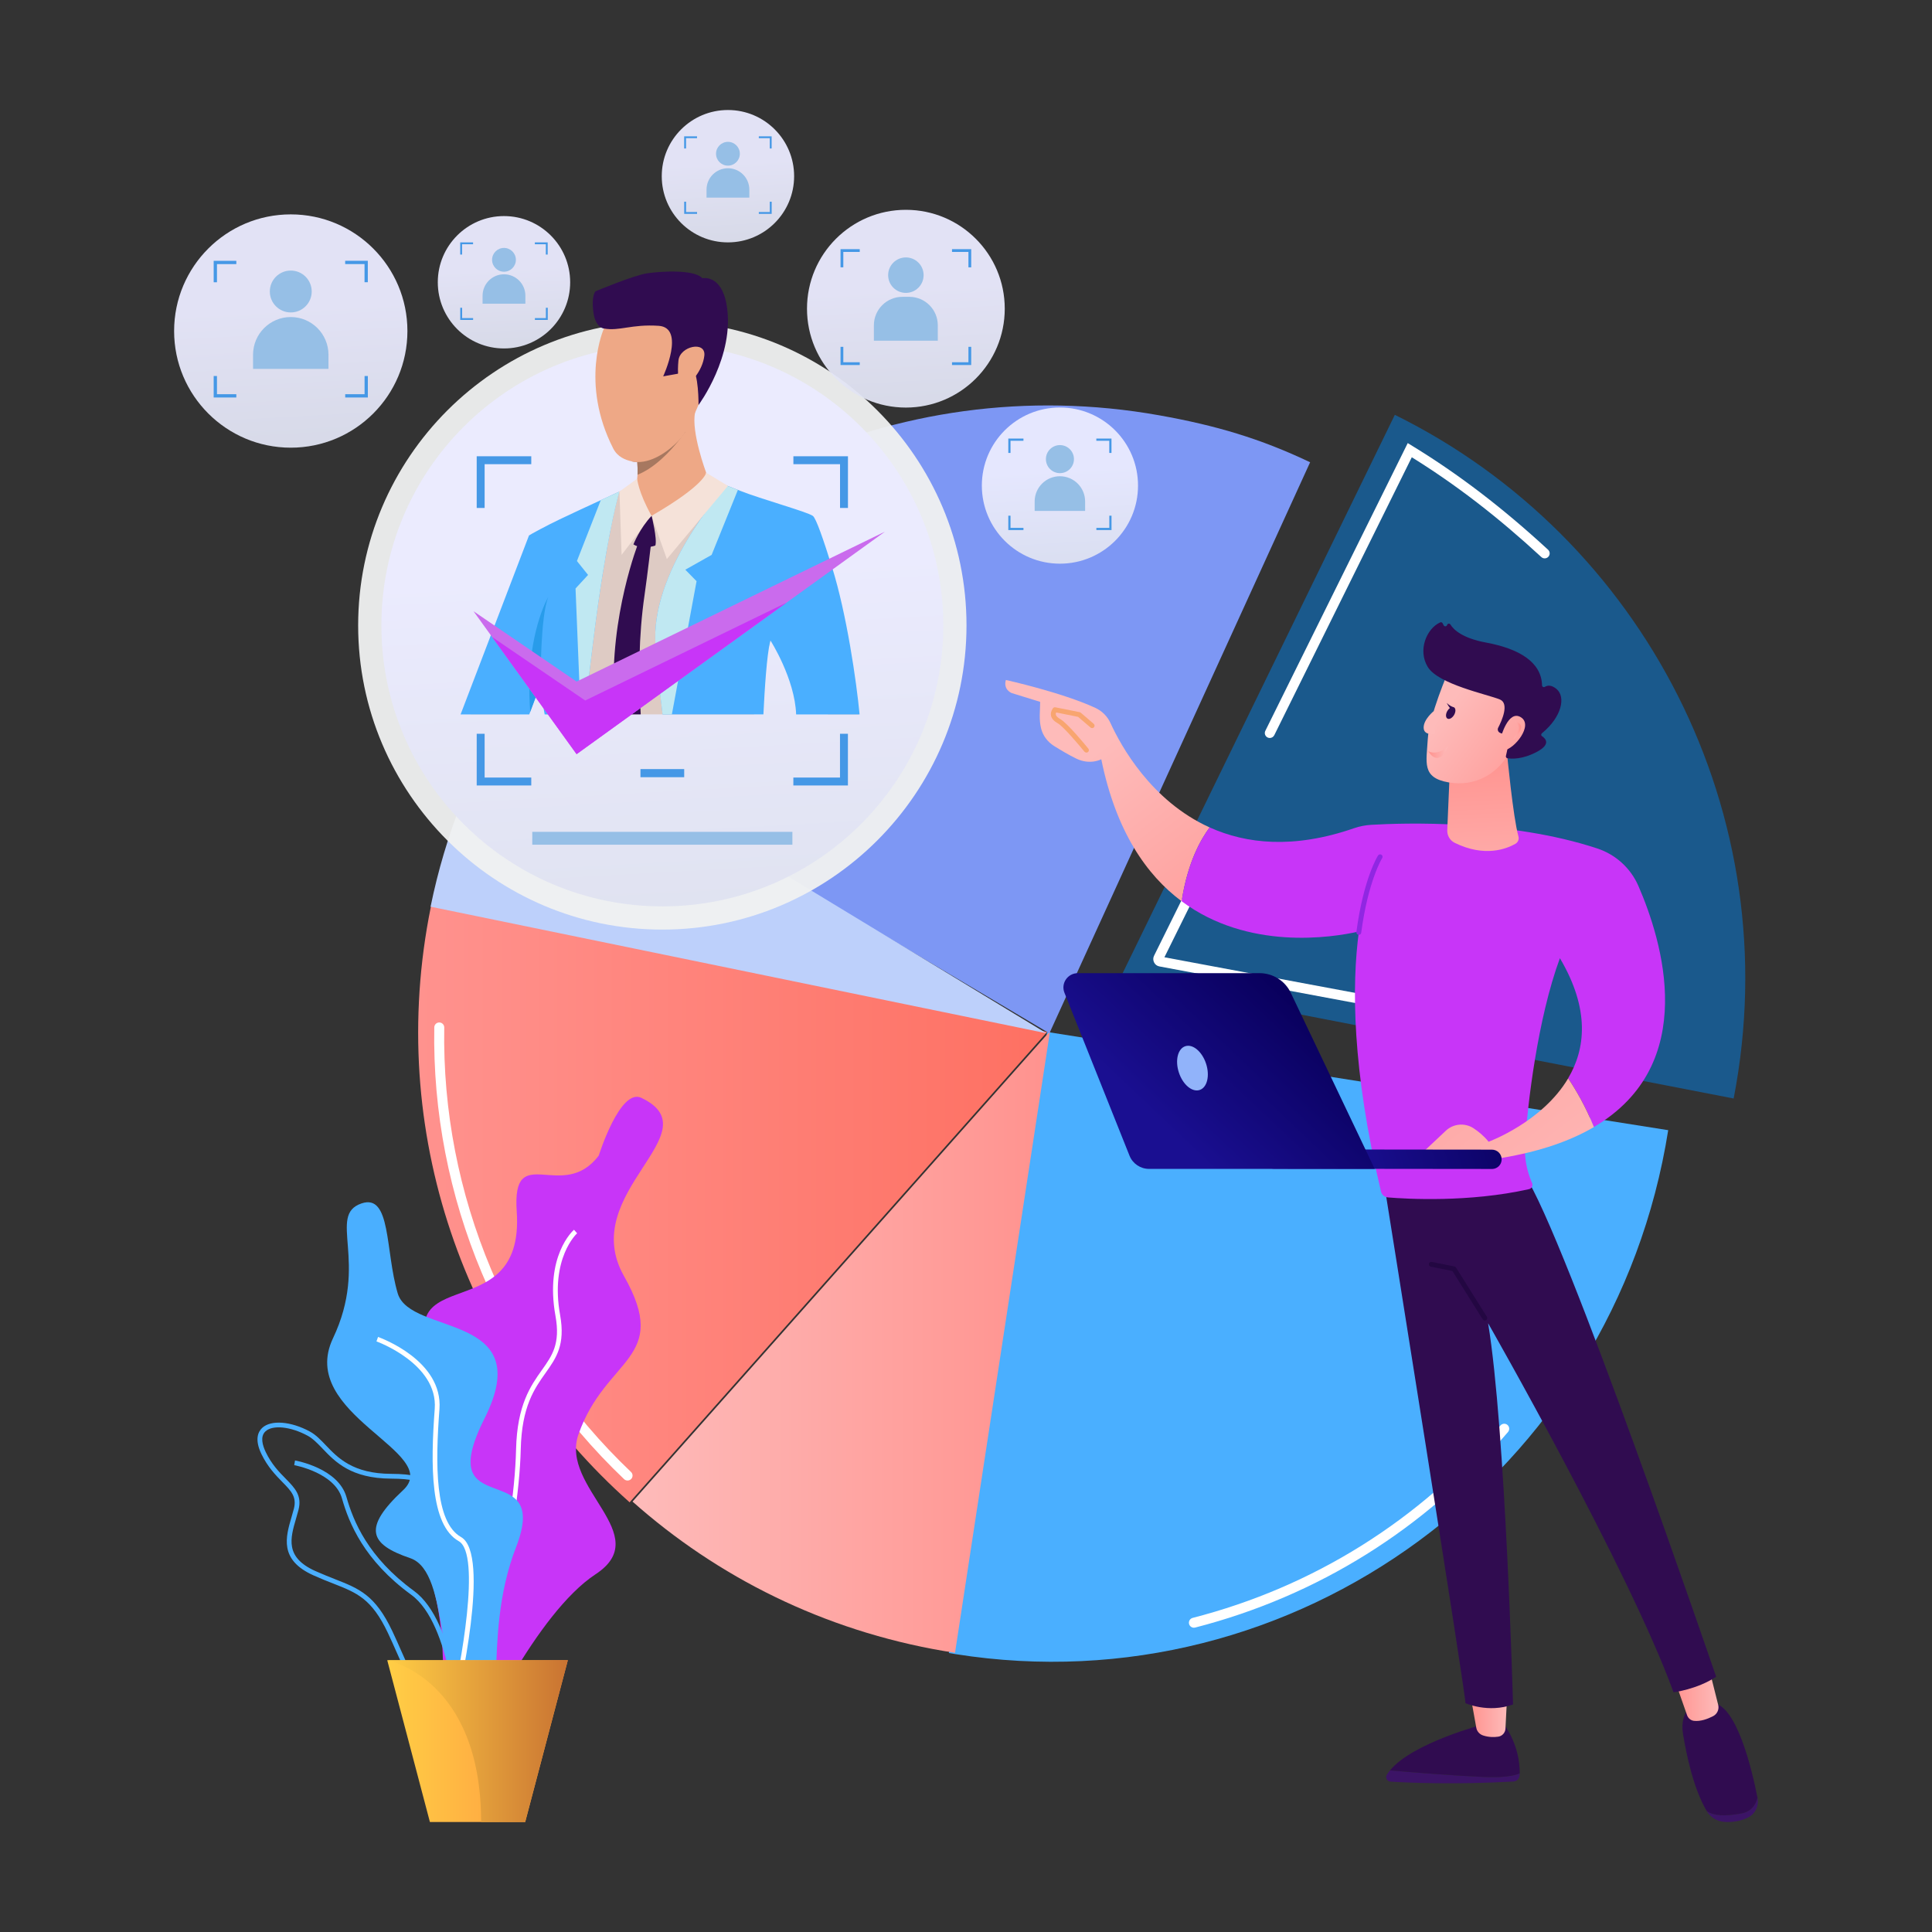 <?xml version="1.0" encoding="utf-8"?>
<!-- Generator: Adobe Illustrator 27.3.1, SVG Export Plug-In . SVG Version: 6.00 Build 0)  -->
<svg version="1.1" id="Layer_1" xmlns="http://www.w3.org/2000/svg" xmlns:xlink="http://www.w3.org/1999/xlink" x="0px" y="0px"
	 viewBox="0 0 500 500" style="enable-background:new 0 0 500 500;" xml:space="preserve">
<rect x="0" y="0" width="500" height="500" fill="#333333" stroke="none"/>
<style type="text/css">
	.st0{fill:#4AAFFF;}
	.st1{fill:url(#SVGID_1_);}
	.st2{fill:url(#SVGID_00000001643385762391424740000005700695242432762509_);}
	.st3{fill:#1A598C;}
	.st4{fill:#7D97F4;}
	.st5{fill:#BDD0FB;}
	.st6{fill:#FFFFFF;}
	.st7{opacity:0.95;fill:#F1F2F2;}
	.st8{opacity:0.95;fill:url(#SVGID_00000052083795737881109620000012731729576202454403_);}
	.st9{fill:#96BFE6;}
	.st10{fill:#4598E6;}
	.st11{fill:#DECBC4;}
	.st12{fill:#EEA886;}
	.st13{fill:#A77860;}
	.st14{fill:#300C50;}
	.st15{fill:#C0E8F2;}
	.st16{fill:#F5E2D9;}
	.st17{fill:#289CEA;}
	.st18{opacity:0.95;fill:url(#SVGID_00000029020798431071975280000009738651914151111322_);}
	.st19{opacity:0.95;fill:url(#SVGID_00000173841809248411896840000007097756218256989346_);}
	.st20{opacity:0.95;fill:url(#SVGID_00000026140470031231028620000000143122348437646781_);}
	.st21{opacity:0.95;fill:url(#SVGID_00000091725430877807430150000008435299656670953918_);}
	.st22{opacity:0.95;fill:url(#SVGID_00000158729989804078848940000017461254789916882344_);}
	.st23{fill:#3C1466;}
	.st24{fill:url(#SVGID_00000023266806634822695760000006924780395011393706_);}
	.st25{fill:url(#SVGID_00000131326234270168744690000013499506579966397059_);}
	.st26{fill:#230742;}
	.st27{fill:url(#SVGID_00000022535440296296172040000012727665115254129298_);}
	.st28{fill:#C835F8;}
	.st29{fill:#9027E2;}
	.st30{fill:url(#SVGID_00000125601961633558232210000015174907394681699972_);}
	.st31{fill:url(#SVGID_00000023982536807282569110000001922684195058234798_);}
	.st32{fill:url(#SVGID_00000110459705440523011080000002759716404369815431_);}
	.st33{fill:#F8A570;}
	.st34{fill:url(#SVGID_00000041981452922230705100000006265450118383497610_);}
	.st35{fill:url(#SVGID_00000009554411490042072810000003302723569524460932_);}
	.st36{fill:url(#SVGID_00000065057558302799899970000005076318411598275479_);}
	.st37{fill:#91B3FA;}
	.st38{fill-rule:evenodd;clip-rule:evenodd;fill:#300C50;}
	.st39{fill-rule:evenodd;clip-rule:evenodd;fill:#FEBBBA;}
	.st40{fill-rule:evenodd;clip-rule:evenodd;fill:url(#SVGID_00000031206525880304225460000014561962192580223399_);}
	.st41{fill:url(#SVGID_00000159460536048903851670000003384458621208439199_);}
	.st42{fill:url(#SVGID_00000097469990353916351760000006431414748557331376_);}
	.st43{fill:#CA6BED;}
	.st44{fill:url(#SVGID_00000111190473922390041570000001345361062534271156_);}
</style>
<g>
	<g>
		<g>
			<g>
				<g>
					<path class="st0" d="M245.57,427.8c0.58,0.1,1.16,0.19,1.74,0.29c87.81,13.89,170.38-46.82,184.42-135.6l-160.74-25.42
						L245.57,427.8z"/>
					<linearGradient id="SVGID_1_" gradientUnits="userSpaceOnUse" x1="163.701" y1="347.308" x2="271.736" y2="347.308">
						<stop  offset="0" style="stop-color:#FEBBBA"/>
						<stop  offset="1" style="stop-color:#FF928E"/>
					</linearGradient>
					<path class="st1" d="M271.74,266.87L163.7,388.61c21.95,19.52,49.45,33.33,80.53,38.66c0.98,0.17,1.96,0.32,2.93,0.47
						L271.74,266.87z"/>
					
						<linearGradient id="SVGID_00000080922273274888426360000013298826165762768061_" gradientUnits="userSpaceOnUse" x1="108.221" y1="311.638" x2="270.989" y2="311.638">
						<stop  offset="0" style="stop-color:#FF928E"/>
						<stop  offset="1" style="stop-color:#FE7062"/>
					</linearGradient>
					<path style="fill:url(#SVGID_00000080922273274888426360000013298826165762768061_);" d="M270.99,267.07l-159.44-32.6
						c-0.2,1-0.4,2-0.59,3.01c-10.74,58.12,10.83,114.72,51.99,151.32L270.99,267.07z"/>
					<path class="st3" d="M290.86,253.68l157.81,30.61c14.28-73.63-23.51-145.29-87.69-176.93l-70.73,145.09
						C290,252.96,290.3,253.57,290.86,253.68z"/>
					<path class="st4" d="M271.58,267.42l67.48-147.79c-12.86-6.12-24.36-9.53-39.06-12.15c-68.57-12.22-134.76,20.44-168.41,76.94
						L271.58,267.42z"/>
					<path class="st5" d="M131.67,182.97c-9.43,15.53-16.39,32.91-20.24,51.68l0,0l159.4,32.76L131.67,182.97z"/>
				</g>
				<path class="st6" d="M162.41,383.16c-0.32,0-0.64-0.12-0.89-0.35c-31.98-30.41-49.89-73.03-49.13-116.93
					c0.01-0.7,0.59-1.27,1.29-1.27c0.01,0,0.02,0,0.02,0c0.71,0.01,1.28,0.6,1.27,1.31c-0.75,43.18,16.87,85.11,48.33,115.02
					c0.52,0.49,0.54,1.31,0.05,1.82C163.09,383.02,162.75,383.16,162.41,383.16z"/>
				<path class="st6" d="M308.98,421.25c-0.57,0-1.1-0.39-1.25-0.97c-0.18-0.69,0.24-1.39,0.93-1.57
					c31.18-8.01,58.72-25.23,79.65-49.79c0.46-0.54,1.28-0.61,1.82-0.15c0.54,0.46,0.61,1.27,0.15,1.82
					c-21.28,24.97-49.27,42.47-80.97,50.62C309.2,421.24,309.09,421.25,308.98,421.25z"/>
				<path class="st6" d="M328.62,190.99c-0.19,0-0.39-0.04-0.57-0.13c-0.64-0.32-0.9-1.09-0.58-1.73l36.85-74.46l1.2,0.74
					c12.11,7.41,23.27,15.95,35.12,26.86c0.52,0.48,0.56,1.3,0.07,1.82c-0.48,0.52-1.3,0.56-1.82,0.07
					c-11.33-10.44-22.01-18.67-33.52-25.82l-35.59,71.93C329.55,190.73,329.09,190.99,328.62,190.99z"/>
				<path class="st6" d="M383.39,265.66c-0.08,0-0.16-0.01-0.24-0.02l-83.1-15.53c-0.61-0.11-1.11-0.49-1.38-1.04
					c-0.27-0.55-0.28-1.18,0-1.73l7.5-15.15c0.32-0.64,1.09-0.9,1.73-0.58c0.64,0.32,0.9,1.09,0.58,1.73l-7.13,14.4l82.28,15.37
					c0.7,0.13,1.16,0.8,1.03,1.5C384.54,265.23,384,265.66,383.39,265.66z"/>
			</g>
			<g>
				<g>
					<path class="st7" d="M171.41,240.58c-43.41,0-78.72-35.31-78.72-78.72c0-43.41,35.31-78.72,78.72-78.72
						c43.41,0,78.72,35.31,78.72,78.72C250.13,205.27,214.81,240.58,171.41,240.58z"/>
					
						<linearGradient id="SVGID_00000010292600522700363170000003764915954931490449_" gradientUnits="userSpaceOnUse" x1="181.378" y1="342.584" x2="170.477" y2="144.994">
						<stop  offset="0" style="stop-color:#D1D7E0"/>
						<stop  offset="1" style="stop-color:#EBEBFF"/>
					</linearGradient>
					<path style="opacity:0.95;fill:url(#SVGID_00000010292600522700363170000003764915954931490449_);" d="M171.41,234.57
						L171.41,234.57c-40.16,0-72.71-32.55-72.71-72.71v0c0-40.15,32.55-72.71,72.71-72.71h0c40.15,0,72.71,32.55,72.71,72.71v0
						C244.11,202.02,211.56,234.57,171.41,234.57z"/>
					<rect x="137.75" y="215.28" class="st9" width="67.32" height="3.33"/>
					<g>
						<rect x="165.75" y="199.04" class="st10" width="11.32" height="2.1"/>
					</g>
					<g>
						<path class="st10" d="M205.33,118.08v2.05h12.07v11.33h2.05v-13.38H205.33z M123.37,131.46h2.05v-11.33h12.07v-2.05h-14.12
							V131.46z M217.39,189.9v11.33h-12.07v2.05h14.12V189.9H217.39z M125.42,189.9h-2.05v13.38h14.12v-2.05h-12.07V189.9z"/>
					</g>
					<g>
						<g>
							<path class="st11" d="M222.2,184.89h-7.94c-0.15-0.32-0.26-0.59-0.36-0.82c-2.36-5.57-14.51-18.33-14.51-18.33s0,0.01,0,0.03
								c0,0-0.01,0.01-0.01,0.01c0,0,0,0.01,0,0.01c-0.01,0.02-0.01,0.03-0.02,0.05c-0.01,0.03-0.01,0.06-0.03,0.1
								c-0.01,0.02-0.01,0.05-0.01,0.07c-0.01,0.02-0.01,0.03-0.02,0.06c-0.5,1.86-2.95,11.13-4.17,18.81h-53.76
								c-0.12-0.71-0.27-1.39-0.44-2.02c-0.49-1.91-0.82-3.8-1.04-5.56c-0.01-0.09-0.02-0.17-0.03-0.26
								c-0.04-0.33-0.08-0.65-0.1-0.97c-0.46-4.83-0.12-8.53-0.09-8.9c-0.15,0.33-1.24,4.31-2.66,9.22
								c-0.78,2.7-1.67,5.68-2.54,8.48h-12.7l15.93-45.96c0.35-0.28,4.49-2.27,7.5-3.71c3.08-1.47,6.79-3.62,10.14-5.46
								c1.71-0.94,3.33-1.79,4.74-2.43l0.21-0.1v-0.01c2.32-1.06,3.86-1.76,3.86-1.76s0,0,0.01,0c0.06-0.01,0.42-0.04,1-0.1
								c3.24-0.31,13.28-1.25,16.64-1.44c0.28-0.02,0.51-0.03,0.69-0.03c0.15-0.01,0.27-0.01,0.34,0c0.42,0.03,2.5,0.75,5.21,1.78
								c0.1,0.03,0.21,0.08,0.31,0.12c0.13,0.05,0.26,0.1,0.39,0.15c0.24,0.09,0.48,0.18,0.72,0.28c0.48,0.19,0.99,0.39,1.49,0.59
								c0.17,0.07,0.35,0.14,0.53,0.21c5.44,2.16,11.68,4.83,13.16,5.9c0.98,0.7,4.03,6.44,7.56,13.55
								C216.02,158.64,220.67,176.21,222.2,184.89z"/>
						</g>
						<g>
							<path class="st12" d="M182.75,122.32c-0.14,7.23-14.14,11.18-14.14,11.18s-5.85-7.34-4.45-8.04c0.55-0.28,0.77-1.37,0.84-2.6
								c0.06-1.17-0.01-2.46-0.08-3.28c-0.04-0.51-0.08-0.84-0.08-0.84s2-2.11,4.54-4.62c4.44-4.39,10.55-10.02,10.56-7.78
								c0,0.12-0.02,0.26-0.05,0.42C178.82,111.8,182.75,122.32,182.75,122.32z"/>
						</g>
						<g>
							<path class="st13" d="M177.36,111.73C177.36,111.73,177.36,111.73,177.36,111.73c-0.03,0.04-0.62,0.93-1.64,2.21
								c-2.15,2.7-6.19,7.14-10.73,8.92c0.06-1.17-0.01-2.46-0.08-3.28c-0.46-0.01-0.93-0.07-1.39-0.17
								c1.24-2.17,3.04-4.45,3.04-4.45l2.81-0.84L177.36,111.73z"/>
						</g>
						<g>
							<path class="st12" d="M180.05,106.43c-1.21,2.63-2.36,4.54-2.69,5.3c0,0,0,0,0,0c-0.21,0.49-0.79,1.3-1.63,2.2
								c-2.31,2.48-6.59,5.76-10.81,5.65c-0.46-0.01-0.93-0.07-1.39-0.17c-1.7-0.37-3.71-1.16-4.82-3.33
								c-8.73-17.09-2.41-31.07-2.41-31.07s23.87-6.75,27.6,0.44C186.53,90.5,182.89,100.25,180.05,106.43z"/>
						</g>
						<g>
							<path class="st14" d="M156.31,85.02c0,0-2.22-0.12-2.76-4.33c-0.54-4.15,0.55-5.3,0.55-5.3s9.85-4.13,13.39-4.66
								s12.24-1.05,14.28,1.28c0,0,4.96-1.15,6.31,7.08c2.14,13.05-7.3,25.72-7.3,25.72s0.08-8.53-1.8-9.66
								c-1.88-1.13-3.5,1.56-3.5,1.56l-3.85,0.69c0,0,5.84-12.61-1.17-13.08C163.45,83.85,160.32,85.75,156.31,85.02z"/>
						</g>
						<g>
							<path class="st12" d="M175.58,93.31c0.37-3.76,7.16-5.19,6.7-1.25c-0.45,3.94-3.8,7.72-5.35,7.59
								C175.39,99.51,175.3,96.18,175.58,93.31z"/>
						</g>
						<g>
							<path class="st0" d="M215.34,146.81c-2.21-7.09-4.13-12.7-4.98-13.3c-1.49-1.06-13.27-4.31-18.86-6.5
								c-0.18-0.07-0.36-0.14-0.53-0.21c-0.5-0.2-1.01-0.39-1.49-0.59c-0.24-0.1-0.48-0.19-0.72-0.28c-0.13-0.05-0.26-0.1-0.39-0.15
								c-0.1-0.04-0.21-0.08-0.31-0.12c-0.01,0.01-0.01,0.02-0.03,0.03c-0.5,0.56-3.08,3.5-6.17,7.9
								c-5.78,8.21-13.31,21.53-12.16,33.81c0.37,3.94,0.83,9.6,1.6,15.96c0.06,0.5,0.12,1.01,0.19,1.52h26.08
								c0.32-6.65,0.89-15.41,1.74-18.81c0.01-0.02,0.01-0.03,0.02-0.06c0-0.02,0.01-0.05,0.01-0.07c0.01-0.03,0.02-0.07,0.03-0.1
								c0.01-0.02,0.01-0.03,0.02-0.05c0-0.01,0-0.01,0-0.01c0-0.01,0.01-0.01,0.01-0.01s6.31,9.87,6.64,19.12h16.42
								C221.64,176.29,219.13,158.97,215.34,146.81z"/>
						</g>
						<g>
							<path class="st0" d="M160.2,127.4c0,0-1.97,6.56-4.52,22.92c0,0,0,0,0,0.01c-0.09,0.55-0.17,1.11-0.26,1.68
								c-0.01,0.06-0.02,0.13-0.03,0.2c-0.06,0.37-0.12,0.76-0.17,1.15c-0.01,0.05-0.01,0.09-0.02,0.14
								c-0.04,0.26-0.08,0.52-0.12,0.79c-0.1,0.64-0.19,1.31-0.29,1.98c-0.95,6.68-2.23,17.29-3.52,28.62h-10.31
								c-0.56-3.15-1.09-6.01-1.04-7.97c-0.02,0.04-0.03,0.09-0.05,0.13c-0.82,2.28-1.73,4.76-2.65,7.18
								c-0.08,0.22-0.17,0.44-0.25,0.66H119.2l17.7-46.31c0.35-0.28,4.91-2.73,7.92-4.16c3.15-1.5,7.12-3.35,10.65-4.97
								c1.69-0.78,3.27-1.51,4.61-2.12L160.2,127.4z"/>
						</g>
						<g>
							<path class="st15" d="M184.17,143.6l-6.81,3.84l2.91,2.97l-6.39,34.48h-2.41c-0.89-6.97-1.39-13.23-1.78-17.48
								c-1.78-19,17.18-40.43,18.36-41.74c0.91,0.35,1.89,0.73,2.91,1.13L184.17,143.6z"/>
						</g>
						<g>
							<path class="st15" d="M160.3,127.22c0,0-2.54,8.3-5.5,29.04c-0.95,6.67-2.23,17.29-3.53,28.62h-1l-1.32-32.58l3.24-3.51
								l-2.88-3.6l6.17-15.75c1.69-0.78,3.27-1.51,4.61-2.12L160.3,127.22z"/>
						</g>
						<g>
							<path class="st16" d="M188.39,125.75l-5.64-3.43c0,0-0.16,3.1-14.14,11.18l3.97,11.18L188.39,125.75z"/>
						</g>
						<g>
							<path class="st16" d="M164.9,123.88c0,0,0.22,3.34,3.72,9.62l-7.75,10.1l-0.56-16.38L164.9,123.88z"/>
						</g>
						<g>
							<path class="st14" d="M168.64,133.5c0,0,1.5,6.01,0.96,7.69c0,0-3.3,1.2-5.67-0.3C163.92,140.89,165.6,136.68,168.64,133.5z"
								/>
						</g>
						<g>
							<path class="st14" d="M166.82,153.92c-1.58,10.79-1.58,21.7-1,30.96h-6.62c-0.09-1.31-0.17-2.67-0.26-4.09
								c-1.23-21.36,6.32-40.44,6.32-40.44l3.37-0.84C168.63,139.5,167.55,148.94,166.82,153.92z"/>
						</g>
						<g>
							<path class="st17" d="M140.13,167.23c-0.25,5.12-0.21,9.68-0.21,9.68s0,0,0,0c0,0.03-0.01,0.16-0.02,0.39
								c-0.01-0.09-0.02-0.17-0.03-0.26c-0.82,2.28-1.73,4.76-2.65,7.18c-0.21-2.8-0.27-5.41-0.21-7.82
								c0.37-14.37,4.89-21.91,4.89-21.91C140.87,157,140.37,162.37,140.13,167.23z"/>
						</g>
					</g>
				</g>
				<g>
					<g>
						
							<linearGradient id="SVGID_00000139981623831068702050000008679519504192855737_" gradientUnits="userSpaceOnUse" x1="79.391" y1="160.714" x2="74.864" y2="78.666">
							<stop  offset="0" style="stop-color:#D1D7E0"/>
							<stop  offset="1" style="stop-color:#EBEBFF"/>
						</linearGradient>
						<path style="opacity:0.95;fill:url(#SVGID_00000139981623831068702050000008679519504192855737_);" d="M75.25,115.86
							L75.25,115.86c-16.67,0-30.19-13.52-30.19-30.19v0c0-16.67,13.52-30.19,30.19-30.19h0c16.67,0,30.19,13.52,30.19,30.19v0
							C105.44,102.35,91.92,115.86,75.25,115.86z"/>
						<g>
							<path class="st10" d="M89.33,67.49v0.85h5.01v4.7h0.85v-5.55H89.33z M55.3,73.05h0.85v-4.7h5.01v-0.85H55.3V73.05z
								 M94.35,97.31v4.71h-5.01v0.85h5.86v-5.56H94.35z M56.16,97.31H55.3v5.56h5.86v-0.85h-5.01V97.31z"/>
						</g>
					</g>
					<g>
						<path class="st9" d="M85.01,95.46H65.49v-3.65c0-5.39,4.37-9.76,9.76-9.76h0c5.39,0,9.76,4.37,9.76,9.76V95.46z"/>
						<circle class="st9" cx="75.25" cy="75.44" r="5.42"/>
					</g>
				</g>
				<g>
					<g>
						
							<linearGradient id="SVGID_00000008147679245569918620000003761449342707890597_" gradientUnits="userSpaceOnUse" x1="277.077" y1="175.903" x2="274.047" y2="120.978">
							<stop  offset="0" style="stop-color:#D1D7E0"/>
							<stop  offset="1" style="stop-color:#EBEBFF"/>
						</linearGradient>
						<path style="opacity:0.95;fill:url(#SVGID_00000008147679245569918620000003761449342707890597_);" d="M274.31,145.88
							L274.31,145.88c-11.16,0-20.21-9.05-20.21-20.21v0c0-11.16,9.05-20.21,20.21-20.21h0c11.16,0,20.21,9.05,20.21,20.21v0
							C294.52,136.83,285.47,145.88,274.31,145.88z"/>
						<g>
							<path class="st10" d="M283.73,113.5v0.57h3.35v3.15h0.57v-3.72H283.73z M260.95,117.22h0.57v-3.15h3.35v-0.57h-3.92V117.22z
								 M287.09,133.46v3.15h-3.35v0.57h3.92v-3.72H287.09z M261.52,133.46h-0.57v3.72h3.92v-0.57h-3.35V133.46z"/>
						</g>
					</g>
					<g>
						<path class="st9" d="M280.84,132.22h-13.07v-2.44c0-3.61,2.92-6.53,6.53-6.53h0c3.61,0,6.53,2.92,6.53,6.53V132.22z"/>
						<circle class="st9" cx="274.31" cy="118.82" r="3.63"/>
					</g>
				</g>
				<g>
					<g>
						
							<linearGradient id="SVGID_00000165929625684601245680000003561072053130664093_" gradientUnits="userSpaceOnUse" x1="237.948" y1="143.504" x2="234.111" y2="73.949">
							<stop  offset="0" style="stop-color:#D1D7E0"/>
							<stop  offset="1" style="stop-color:#EBEBFF"/>
						</linearGradient>
						<path style="opacity:0.95;fill:url(#SVGID_00000165929625684601245680000003561072053130664093_);" d="M234.44,105.48
							L234.44,105.48c-14.14,0-25.59-11.46-25.59-25.59v0c0-14.14,11.46-25.59,25.59-25.59h0c14.14,0,25.59,11.46,25.59,25.59v0
							C260.03,94.02,248.57,105.48,234.44,105.48z"/>
						<g>
							<path class="st10" d="M246.38,64.48v0.72h4.25v3.99h0.72v-4.71H246.38z M217.53,69.18h0.72V65.2h4.25v-0.72h-4.97V69.18z
								 M250.63,89.76v3.99h-4.25v0.72h4.97v-4.71H250.63z M218.25,89.76h-0.72v4.71h4.97v-0.72h-4.25V89.76z"/>
						</g>
					</g>
					<g>
						<path class="st9" d="M242.71,88.18h-16.55v-3.99c0-4.07,3.3-7.37,7.37-7.37h1.8c4.07,0,7.37,3.3,7.37,7.37V88.18z"/>
						<circle class="st9" cx="234.44" cy="71.21" r="4.59"/>
					</g>
				</g>
				<g>
					<g>
						
							<linearGradient id="SVGID_00000119094228799613254350000007548135963243295388_" gradientUnits="userSpaceOnUse" x1="132.78" y1="115.632" x2="130.212" y2="69.07">
							<stop  offset="0" style="stop-color:#D1D7E0"/>
							<stop  offset="1" style="stop-color:#EBEBFF"/>
						</linearGradient>
						<path style="opacity:0.95;fill:url(#SVGID_00000119094228799613254350000007548135963243295388_);" d="M130.43,90.18
							L130.43,90.18c-9.46,0-17.13-7.67-17.13-17.13v0c0-9.46,7.67-17.13,17.13-17.13h0c9.46,0,17.13,7.67,17.13,17.13v0
							C147.56,82.51,139.89,90.18,130.43,90.18z"/>
						<g>
							<path class="st10" d="M138.42,62.73v0.48h2.84v2.67h0.48v-3.15H138.42z M119.11,65.88h0.48v-2.67h2.84v-0.48h-3.33V65.88z
								 M141.27,79.65v2.67h-2.84v0.48h3.33v-3.15H141.27z M119.59,79.65h-0.48v3.15h3.33v-0.48h-2.84V79.65z"/>
						</g>
					</g>
					<g>
						<path class="st9" d="M135.97,78.6h-11.08v-2.07c0-3.06,2.48-5.54,5.54-5.54h0c3.06,0,5.54,2.48,5.54,5.54V78.6z"/>
						<circle class="st9" cx="130.43" cy="67.24" r="3.08"/>
					</g>
				</g>
				<g>
					<g>
						
							<linearGradient id="SVGID_00000078002742412780858450000009630463360654528930_" gradientUnits="userSpaceOnUse" x1="190.738" y1="88.182" x2="188.169" y2="41.62">
							<stop  offset="0" style="stop-color:#D1D7E0"/>
							<stop  offset="1" style="stop-color:#EBEBFF"/>
						</linearGradient>
						<path style="opacity:0.95;fill:url(#SVGID_00000078002742412780858450000009630463360654528930_);" d="M188.39,62.73
							L188.39,62.73c-9.46,0-17.13-7.67-17.13-17.13v0c0-9.46,7.67-17.13,17.13-17.13h0c9.46,0,17.13,7.67,17.13,17.13v0
							C205.52,55.06,197.85,62.73,188.39,62.73z"/>
						<g>
							<path class="st10" d="M196.38,35.28v0.48h2.84v2.67h0.48v-3.15H196.38z M177.07,38.43h0.48v-2.67h2.84v-0.48h-3.33V38.43z
								 M199.22,52.2v2.67h-2.84v0.48h3.33V52.2H199.22z M177.55,52.2h-0.48v3.15h3.33v-0.48h-2.84V52.2z"/>
						</g>
					</g>
					<g>
						<path class="st9" d="M193.93,51.15h-11.08v-2.07c0-3.06,2.48-5.54,5.54-5.54h0c3.06,0,5.54,2.48,5.54,5.54V51.15z"/>
						<circle class="st9" cx="188.39" cy="39.79" r="3.08"/>
					</g>
				</g>
			</g>
			<g>
				<g>
					<path class="st23" d="M359.72,458.18c5.92,0.51,16.19,1.34,24.28,1.7c4.87,0.21,7.67-0.26,9.28-0.91
						c0,0.18-0.01,0.35-0.01,0.51c-0.04,0.85-0.73,1.53-1.59,1.58c-15.3,0.85-27.47,0.3-31.8,0.03c-0.9-0.05-1.43-1.03-0.97-1.79
						C359.14,458.92,359.42,458.55,359.72,458.18z"/>
					<path class="st14" d="M384.01,459.88c-8.1-0.36-18.37-1.19-24.28-1.7c5.82-7.14,24.28-11.95,24.28-11.95h5.22
						c3.59,5.17,4.11,10.09,4.07,12.74C391.67,459.62,388.87,460.09,384.01,459.88z"/>
					
						<linearGradient id="SVGID_00000132071353705416531950000017784798818649896087_" gradientUnits="userSpaceOnUse" x1="2135.038" y1="443.629" x2="2144.768" y2="443.629" gradientTransform="matrix(-1 0 0 1 2525.137 0)">
						<stop  offset="0" style="stop-color:#FEBBBA"/>
						<stop  offset="1" style="stop-color:#FF928E"/>
					</linearGradient>
					<path style="fill:url(#SVGID_00000132071353705416531950000017784798818649896087_);" d="M390.1,437.72l-0.49,9.66
						c-0.05,1.05-0.84,1.92-1.88,2.07c-1.04,0.15-2.44,0.17-3.92-0.32c-0.91-0.3-1.59-1.07-1.75-2.01l-1.69-9.4H390.1z"/>
					<g>
						<path class="st23" d="M450.63,469.32c2.57-0.46,3.73-2.19,4.21-4.03c0,0.02,0.01,0.03,0.01,0.05c0.38,1.94-0.5,3.96-2.25,4.91
							c-2.11,1.16-4.43,1.35-6.22,1.26c-1.93-0.1-3.69-1.13-4.67-2.78l-0.01-0.02C443.64,469.95,446.35,470.09,450.63,469.32z"/>
						<path class="st14" d="M438.53,440.69h4.3c6.55-0.17,10.67,17.69,12.01,24.6c-0.49,1.84-1.65,3.56-4.21,4.03
							c-4.28,0.77-6.99,0.63-8.93-0.61c-3.54-6.02-5.29-14.84-6.14-19.98C434.61,442.88,438.53,440.69,438.53,440.69z"/>
					</g>
					
						<linearGradient id="SVGID_00000104671430333262429780000018345958090185587111_" gradientUnits="userSpaceOnUse" x1="2080.392" y1="438.556" x2="2092.02" y2="438.556" gradientTransform="matrix(-1 0 0 1 2525.137 0)">
						<stop  offset="0" style="stop-color:#FEBBBA"/>
						<stop  offset="1" style="stop-color:#FF928E"/>
					</linearGradient>
					<path style="fill:url(#SVGID_00000104671430333262429780000018345958090185587111_);" d="M442.28,431.73l2.39,9.5
						c0.29,1.16-0.26,2.37-1.34,2.92c-1.34,0.69-3.22,1.41-4.95,1.2c-0.81-0.1-1.49-0.67-1.76-1.44l-3.51-9.99L442.28,431.73z"/>
					<path class="st14" d="M358.26,306.62c0,0,21.34,133.41,20.99,134.15c0,0,5.89,2.68,12.32,0.34c0,0-1.93-71.32-6.45-98.66
						c0,0,36.43,63.74,47.99,95.51c0,0,6.03-0.72,11.03-4.01c0,0-39.22-114.74-49.68-130.02L358.26,306.62z"/>
					<path class="st26" d="M384.27,341.75c0.11,0,0.23-0.03,0.33-0.1c0.3-0.19,0.38-0.57,0.2-0.87l-7.98-12.74
						c-0.09-0.15-0.24-0.25-0.41-0.28l-5.87-1.18c-0.34-0.07-0.67,0.15-0.74,0.49c-0.07,0.34,0.15,0.67,0.49,0.74l5.6,1.13
						l7.83,12.51C383.86,341.64,384.06,341.75,384.27,341.75z"/>
					
						<linearGradient id="SVGID_00000083798647783457415540000015041848173067696786_" gradientUnits="userSpaceOnUse" x1="2240.33" y1="193.623" x2="2194.277" y2="253.537" gradientTransform="matrix(-1 0 0 1 2525.137 0)">
						<stop  offset="0" style="stop-color:#FEBBBA"/>
						<stop  offset="1" style="stop-color:#FF928E"/>
					</linearGradient>
					<path style="fill:url(#SVGID_00000083798647783457415540000015041848173067696786_);" d="M260.32,175.98
						c0,0,14.4,3.18,23.16,7.22c1.74,0.8,3.13,2.21,3.92,3.94c2.62,5.74,10.46,20.13,25.66,27c-2.19,2.91-5.71,8.95-7.25,19.11
						c-9.13-6.8-17.01-18.14-20.8-36.75c0,0-2.88,1.57-6.48-0.18c-1.9-0.92-4.09-2.23-5.74-3.26c-1.64-1.03-2.86-2.62-3.34-4.48
						c-0.63-2.46-0.26-4.62-0.26-6.94l-7.4-2.29C261.8,179.34,259.58,178.5,260.32,175.98z"/>
					<path class="st28" d="M305.81,233.24c1.54-10.16,5.06-16.2,7.25-19.11c9.44,4.27,21.73,5.63,37.37,0.21
						c1.44-0.5,2.95-0.79,4.47-0.88c8.33-0.49,35.77-1.38,58.47,6.12c4.78,1.58,8.65,5.11,10.64,9.69
						c6.14,14.1,16.09,46.2-11.52,62.4c-2.12-5.27-4.57-9.5-6.66-12.61c4.45-7.5,5.76-17.74-2.13-31.08
						c-5.75,15.53-8.45,38.2-9.02,48.23c-0.19,3.3,0.39,6.6,1.69,9.65l0.14,0.33c0.28,0.65-0.1,1.4-0.8,1.56
						c-15.54,3.49-31.71,2.54-36.53,2.14c-0.86-0.07-1.58-0.69-1.78-1.52c-7.56-31.84-7.57-53.56-5.72-67.3
						C344.62,242.67,323,246.04,305.81,233.24z"/>
					<path class="st29" d="M351.66,241.94c0.31,0,0.58-0.23,0.62-0.55c1.78-13.41,5.39-19.26,5.43-19.32
						c0.19-0.29,0.1-0.68-0.2-0.87c-0.29-0.18-0.68-0.1-0.87,0.19c-0.15,0.24-3.79,6.1-5.61,19.83c-0.05,0.35,0.2,0.66,0.54,0.71
						C351.6,241.94,351.63,241.94,351.66,241.94z"/>
					
						<linearGradient id="SVGID_00000146463343144038189890000001988158745167433145_" gradientUnits="userSpaceOnUse" x1="2140.3" y1="241.258" x2="2142.271" y2="193.962" gradientTransform="matrix(-1 0 0 1 2525.137 0)">
						<stop  offset="0" style="stop-color:#FEBBBA"/>
						<stop  offset="1" style="stop-color:#FF928E"/>
					</linearGradient>
					<path style="fill:url(#SVGID_00000146463343144038189890000001988158745167433145_);" d="M390.01,194.92
						c0,0,1.57,16.62,2.96,21.54c0.21,0.75-0.11,1.53-0.79,1.92c-2.35,1.34-7.98,3.53-15.69-0.25c-1.25-0.61-2-1.91-1.94-3.29
						l0.68-16.06L390.01,194.92z"/>
					<g>
						
							<linearGradient id="SVGID_00000017510563293426140860000001664542968294092713_" gradientUnits="userSpaceOnUse" x1="2151.311" y1="183.817" x2="2122.564" y2="205.812" gradientTransform="matrix(-1 0 0 1 2525.137 0)">
							<stop  offset="0" style="stop-color:#FEBBBA"/>
							<stop  offset="1" style="stop-color:#FF928E"/>
						</linearGradient>
						<path style="fill:url(#SVGID_00000017510563293426140860000001664542968294092713_);" d="M374.88,173.65
							c0,0-5.03,11.55-5.37,17.61c-0.34,6.06-1.64,10,5.37,11.22c7.01,1.22,12.92-2.27,16.12-8.31c0,0,5.01-9.31,3.89-13.12
							C393.76,177.24,374.88,173.65,374.88,173.65z"/>
						<path class="st14" d="M388.6,189.83l-0.4-0.18c-0.51-0.22-0.73-0.83-0.47-1.32c0.99-1.91,2.92-6.29,0.43-7.31
							c-3.21-1.32-15.92-3.91-18.66-8.42c-2.64-4.33-0.3-9.93,3.21-11.52c0.23-0.11,0.51-0.02,0.63,0.21l0.29,0.55
							c0.2,0.38,0.76,0.32,0.88-0.09c0.11-0.4,0.64-0.47,0.86-0.12c0.84,1.35,3.12,3.54,9.2,4.66c8.65,1.6,14.37,5.1,14.51,11.07
							c0.01,0.38,0.41,0.59,0.74,0.39c0.64-0.39,1.66-0.57,3.03,0.58c2.38,2,1.4,7.18-3.8,11.44c-0.25,0.2-0.25,0.59,0.02,0.76
							c0.94,0.61,2.35,2.08-1.29,4.03c-3.77,2.02-6.59,1.85-7.67,1.67c-0.27-0.04-0.44-0.31-0.38-0.57l1.16-5.25
							c0.07-0.3-0.16-0.58-0.47-0.58H388.6z"/>
						
							<linearGradient id="SVGID_00000086652819636946659200000009298581290882351545_" gradientUnits="userSpaceOnUse" x1="2147.745" y1="179.157" x2="2118.998" y2="201.152" gradientTransform="matrix(-1 0 0 1 2525.137 0)">
							<stop  offset="0" style="stop-color:#FEBBBA"/>
							<stop  offset="1" style="stop-color:#FF928E"/>
						</linearGradient>
						<path style="fill:url(#SVGID_00000086652819636946659200000009298581290882351545_);" d="M388.38,190.94
							c0,0,1.92-7.38,5.23-5.31c3.31,2.07-1.72,8.27-4.38,8.54L388.38,190.94z"/>
					</g>
					<path class="st33" d="M281.17,194.77c0.14,0,0.28-0.05,0.4-0.14c0.27-0.22,0.31-0.62,0.09-0.89c-0.54-0.67-5.38-6.58-7.24-7.63
						c-0.68-0.38-1.08-0.78-1.17-1.14c-0.04-0.17-0.01-0.37,0.08-0.59l5.68,1.14l3.22,2.76c0.26,0.23,0.66,0.2,0.89-0.07
						c0.23-0.26,0.2-0.66-0.07-0.89l-3.34-2.87c-0.08-0.07-0.18-0.12-0.29-0.14l-6.29-1.26c-0.25-0.05-0.51,0.06-0.65,0.27
						c-0.46,0.68-0.61,1.32-0.47,1.94c0.17,0.74,0.75,1.37,1.77,1.95c1.4,0.79,5.44,5.56,6.88,7.33
						C280.81,194.69,280.99,194.77,281.17,194.77z"/>
					
						<linearGradient id="SVGID_00000141417345288859825980000017692441347679539640_" gradientUnits="userSpaceOnUse" x1="2113.926" y1="321.865" x2="2188.812" y2="225.302" gradientTransform="matrix(-1 0 0 1 2525.137 0)">
						<stop  offset="0" style="stop-color:#FEBBBA"/>
						<stop  offset="1" style="stop-color:#FF928E"/>
					</linearGradient>
					<path style="fill:url(#SVGID_00000141417345288859825980000017692441347679539640_);" d="M388.63,299.67l-22.23,0.28l7.78-7.32
						c1.93-1.82,4.88-2.11,7.12-0.67c1.31,0.85,2.72,2,3.95,3.52c0,0,13.87-5.07,20.59-16.4c2.09,3.11,4.54,7.34,6.66,12.61
						C406.47,295.22,398.66,298,388.63,299.67z"/>
					<g>
						
							<linearGradient id="SVGID_00000148663219675884673000000012150567578906172316_" gradientUnits="userSpaceOnUse" x1="-7809.216" y1="38.087" x2="-7854.672" y2="50.545" gradientTransform="matrix(0.999 -0.049 0.049 0.999 8193.765 -136.246)">
							<stop  offset="0" style="stop-color:#09005D"/>
							<stop  offset="1" style="stop-color:#1A0F91"/>
						</linearGradient>
						<path style="fill:url(#SVGID_00000148663219675884673000000012150567578906172316_);" d="M386.23,302.53
							c-0.04,0-0.09,0-0.13,0l-56.42-0.06c-1.39,0-2.52-1.12-2.52-2.5c0-1.38,1.14-2.52,2.53-2.5l56.42,0.06
							c1.39,0,2.52,1.12,2.52,2.5C388.63,301.38,387.57,302.47,386.23,302.53z"/>
						
							<linearGradient id="SVGID_00000174581244109458929330000007675500608713206163_" gradientUnits="userSpaceOnUse" x1="-7823.713" y1="258.565" x2="-7855.776" y2="292.454" gradientTransform="matrix(1 0 0 1 8157.873 0)">
							<stop  offset="0" style="stop-color:#09005D"/>
							<stop  offset="1" style="stop-color:#1A0F91"/>
						</linearGradient>
						<path style="fill:url(#SVGID_00000174581244109458929330000007675500608713206163_);" d="M278.96,251.85h46.99
							c3.47,0,6.62,1.98,8.1,5.08l21.72,45.58h-58.39c-2.23,0-4.24-1.35-5.06-3.41l-16.84-42.17
							C274.5,254.49,276.31,251.85,278.96,251.85z"/>
						
							<ellipse transform="matrix(0.95 -0.313 0.313 0.95 -70.997 110.473)" class="st37" cx="308.54" cy="276.34" rx="3.7" ry="5.96"/>
					</g>
				</g>
				<path class="st38" d="M376.32,185.02c-0.47,0.8-1.24,1.23-1.72,0.95c-0.49-0.28-0.5-1.16-0.03-1.97
					c0.18-0.32,0.41-0.58,0.66-0.76c-0.41-0.54-0.77-1.24-0.81-1.32c0.61,0.63,1.29,0.94,1.64,1.06c0.07,0.01,0.14,0.03,0.21,0.06
					c0.01,0,0.01,0,0.02,0.01C376.77,183.34,376.79,184.21,376.32,185.02z"/>
				<path class="st39" d="M371.1,183.99c0,0-2.71,2.16-2.66,4.35c0.05,2.19,2.99,1.54,2.99,1.54"/>
				
					<linearGradient id="SVGID_00000136390412198347090790000001505659296843259050_" gradientUnits="userSpaceOnUse" x1="2150.39" y1="194.678" x2="2155.501" y2="194.678" gradientTransform="matrix(-1 0 0 1 2525.137 0)">
					<stop  offset="0" style="stop-color:#FEBBBA"/>
					<stop  offset="1" style="stop-color:#FF928E"/>
				</linearGradient>
				<path style="fill-rule:evenodd;clip-rule:evenodd;fill:url(#SVGID_00000136390412198347090790000001505659296843259050_);" d="
					M374.75,193.2c0,0-2.55,2.44-5.11,1.23C369.64,194.44,372.19,199.02,374.75,193.2z"/>
			</g>
			<g>
				<path class="st28" d="M165.98,284.12c-5.52-2.64-11.02,14.94-11.02,14.94c-9.39,12.41-22.51-4.1-21.23,14.45
					c2.24,32.45-37.36,10.2-19.09,44.09c18.27,33.88-16.13,19.16-4.78,46.48c11.35,27.32-3.36,59.91,13.72,46.52
					c0,0,15.04-32.99,30.56-43.19c15.51-10.2-9.29-22.32-4.44-36.18c7.05-20.14,24.04-19.34,11.79-40.98
					C149.24,308.62,184.76,293.1,165.98,284.12z"/>
				<g>
					<path class="st6" d="M118.18,438.19c7.41-5.21,16.07-41.5,16.59-63.12c0.26-11.07,3.54-15.69,6.43-19.76
						c2.76-3.89,5.14-7.25,3.76-14.96c-2.65-14.74,4.32-21.11,4.4-21.17l-0.81-0.92c-0.31,0.27-7.58,6.83-4.79,22.31
						c1.3,7.21-0.84,10.22-3.55,14.04c-2.84,4-6.38,8.99-6.65,20.44c-0.56,23.2-9.42,57.46-16.07,62.14L118.18,438.19z"/>
				</g>
				<g>
					<path class="st0" d="M102.65,427.6c-0.7-1.58-1.42-3.22-2.24-4.95c-4.23-8.93-7.98-10.4-14.19-12.84
						c-1.52-0.59-3.24-1.27-5.12-2.12c-8.89-4-7.17-9.89-5.65-15.08c0.21-0.73,0.42-1.45,0.61-2.17c0.78-3.06-0.72-4.59-3-6.91
						c-1.69-1.73-3.79-3.87-5.42-7.26c-1.77-3.71-0.87-5.7,0.2-6.72c2.26-2.14,7.46-1.74,12.37,0.94l0,0
						c1.53,0.83,2.78,2.15,4.11,3.54c3.13,3.28,7.03,7.36,16.88,7.4c5.62,0.03,8.7,0.8,10.29,2.59c1.81,2.03,1.47,5.08,1,9.29
						c-0.16,1.46-0.35,3.11-0.46,4.89c-0.67,10.64,5.61,18.32,5.67,18.4c3.75,4.47,8.38,13.75,6.38,19.45
						c-0.84,2.39-2.71,3.9-5.56,4.48c-1.14,0.23-2.18,0.34-3.13,0.34C108.51,440.88,105.99,435.16,102.65,427.6z M79.63,371.57
						c-4.39-2.39-9.09-2.88-10.94-1.12c-1.41,1.33-0.74,3.62,0.06,5.3c1.53,3.21,3.47,5.19,5.19,6.93c2.38,2.43,4.26,4.35,3.31,8.07
						c-0.19,0.73-0.4,1.47-0.62,2.21c-1.51,5.17-2.94,10.06,4.98,13.62c1.86,0.83,3.57,1.5,5.07,2.1
						c6.27,2.46,10.41,4.08,14.85,13.45c0.83,1.74,1.55,3.39,2.25,4.98c3.83,8.68,6.14,13.92,14.52,12.23
						c2.4-0.49,3.96-1.72,4.65-3.68c1.76-5.03-2.45-13.84-6.17-18.26c-0.27-0.32-6.66-8.11-5.96-19.26c0.11-1.81,0.3-3.48,0.47-4.95
						c0.44-3.9,0.75-6.71-0.69-8.34c-1.32-1.48-4.22-2.16-9.38-2.18c-10.38-0.05-14.47-4.34-17.76-7.79
						C82.13,373.5,80.99,372.31,79.63,371.57L79.63,371.57z"/>
				</g>
				<g>
					<path class="st0" d="M118.4,447.95l1.22-0.06c-0.06-1.15-1.6-28.23-12.48-36.16c-11.93-8.7-15.69-18.04-17.48-24.31
						c-2.11-7.39-12.86-9.37-13.31-9.45l-0.21,1.21c0.1,0.02,10.45,1.92,12.35,8.58c1.84,6.45,5.7,16.05,17.94,24.97
						C116.84,420.3,118.39,447.67,118.4,447.95z"/>
				</g>
				<path class="st0" d="M93.54,311.45c7.73-2.65,6.12,12.25,9.39,23.27c3.27,11.02,36.33,4.81,22.45,32.41
					c-13.88,27.6,17.55,9.23,8.16,33.32c-9.39,24.09-0.82,49.85-11.02,43.29c-10.21-6.55-5.73-36.88-16.35-40.49
					c-10.61-3.6-12.35-7.81-1.84-17.6c10.51-9.8-27.54-19.53-18.15-39.31C95.58,326.56,84.61,314.52,93.54,311.45z"/>
				<g>
					<path class="st6" d="M117.79,442.59c0.97-4.12,9.27-40.41,1.53-44.8c-6.83-3.87-6.66-18.9-5.59-33.1
						c0.94-12.57-15.2-18.44-15.89-18.69l-0.41,1.15c0.16,0.06,15.95,5.81,15.08,17.44c-1.09,14.58-1.21,30.05,6.21,34.26
						c5.88,3.33,0.47,32.49-2.12,43.45L117.79,442.59z"/>
				</g>
				
					<linearGradient id="SVGID_00000061435792746948196460000002796489771143435429_" gradientUnits="userSpaceOnUse" x1="3219.301" y1="450.604" x2="3266.034" y2="450.604" gradientTransform="matrix(-1 0 0 1 3366.254 0)">
					<stop  offset="0" style="stop-color:#FF9340"/>
					<stop  offset="1" style="stop-color:#FFCE45"/>
				</linearGradient>
				<polygon style="fill:url(#SVGID_00000061435792746948196460000002796489771143435429_);" points="100.22,429.67 111.26,471.54 
					135.92,471.54 146.95,429.67 				"/>
				
					<linearGradient id="SVGID_00000142857669945126838290000006479048555598462601_" gradientUnits="userSpaceOnUse" x1="3219.301" y1="450.604" x2="3266.034" y2="450.604" gradientTransform="matrix(-1 0 0 1 3366.254 0)">
					<stop  offset="0" style="stop-color:#C97332"/>
					<stop  offset="1" style="stop-color:#FFCE45"/>
				</linearGradient>
				<path style="fill:url(#SVGID_00000142857669945126838290000006479048555598462601_);" d="M100.22,429.67
					c0,0,24.29,4.56,24.29,41.87h11.4l11.04-41.87H100.22z"/>
			</g>
		</g>
		<polygon class="st43" points="229.03,137.59 203.59,155.94 149.22,195.18 127.35,164.85 122.55,158.19 149.22,176.39 		"/>
		<polygon class="st28" points="203.59,155.94 149.22,195.18 127.35,164.85 151.45,181.29 		"/>
		
			<linearGradient id="SVGID_00000116233433123138321600000004656085993307080347_" gradientUnits="userSpaceOnUse" x1="391.541" y1="189.052" x2="393.687" y2="189.052">
			<stop  offset="0" style="stop-color:#FEBBBA"/>
			<stop  offset="1" style="stop-color:#FF928E"/>
		</linearGradient>
		<path style="fill:url(#SVGID_00000116233433123138321600000004656085993307080347_);" d="M392.01,186.64c0,0,1.82,0.38,1.66,1.7
			s-2.14,3.13-2.14,3.13s1.8-2.28,1.49-3.37C392.72,187.02,392.01,186.64,392.01,186.64z"/>
	</g>
</g>
</svg>
